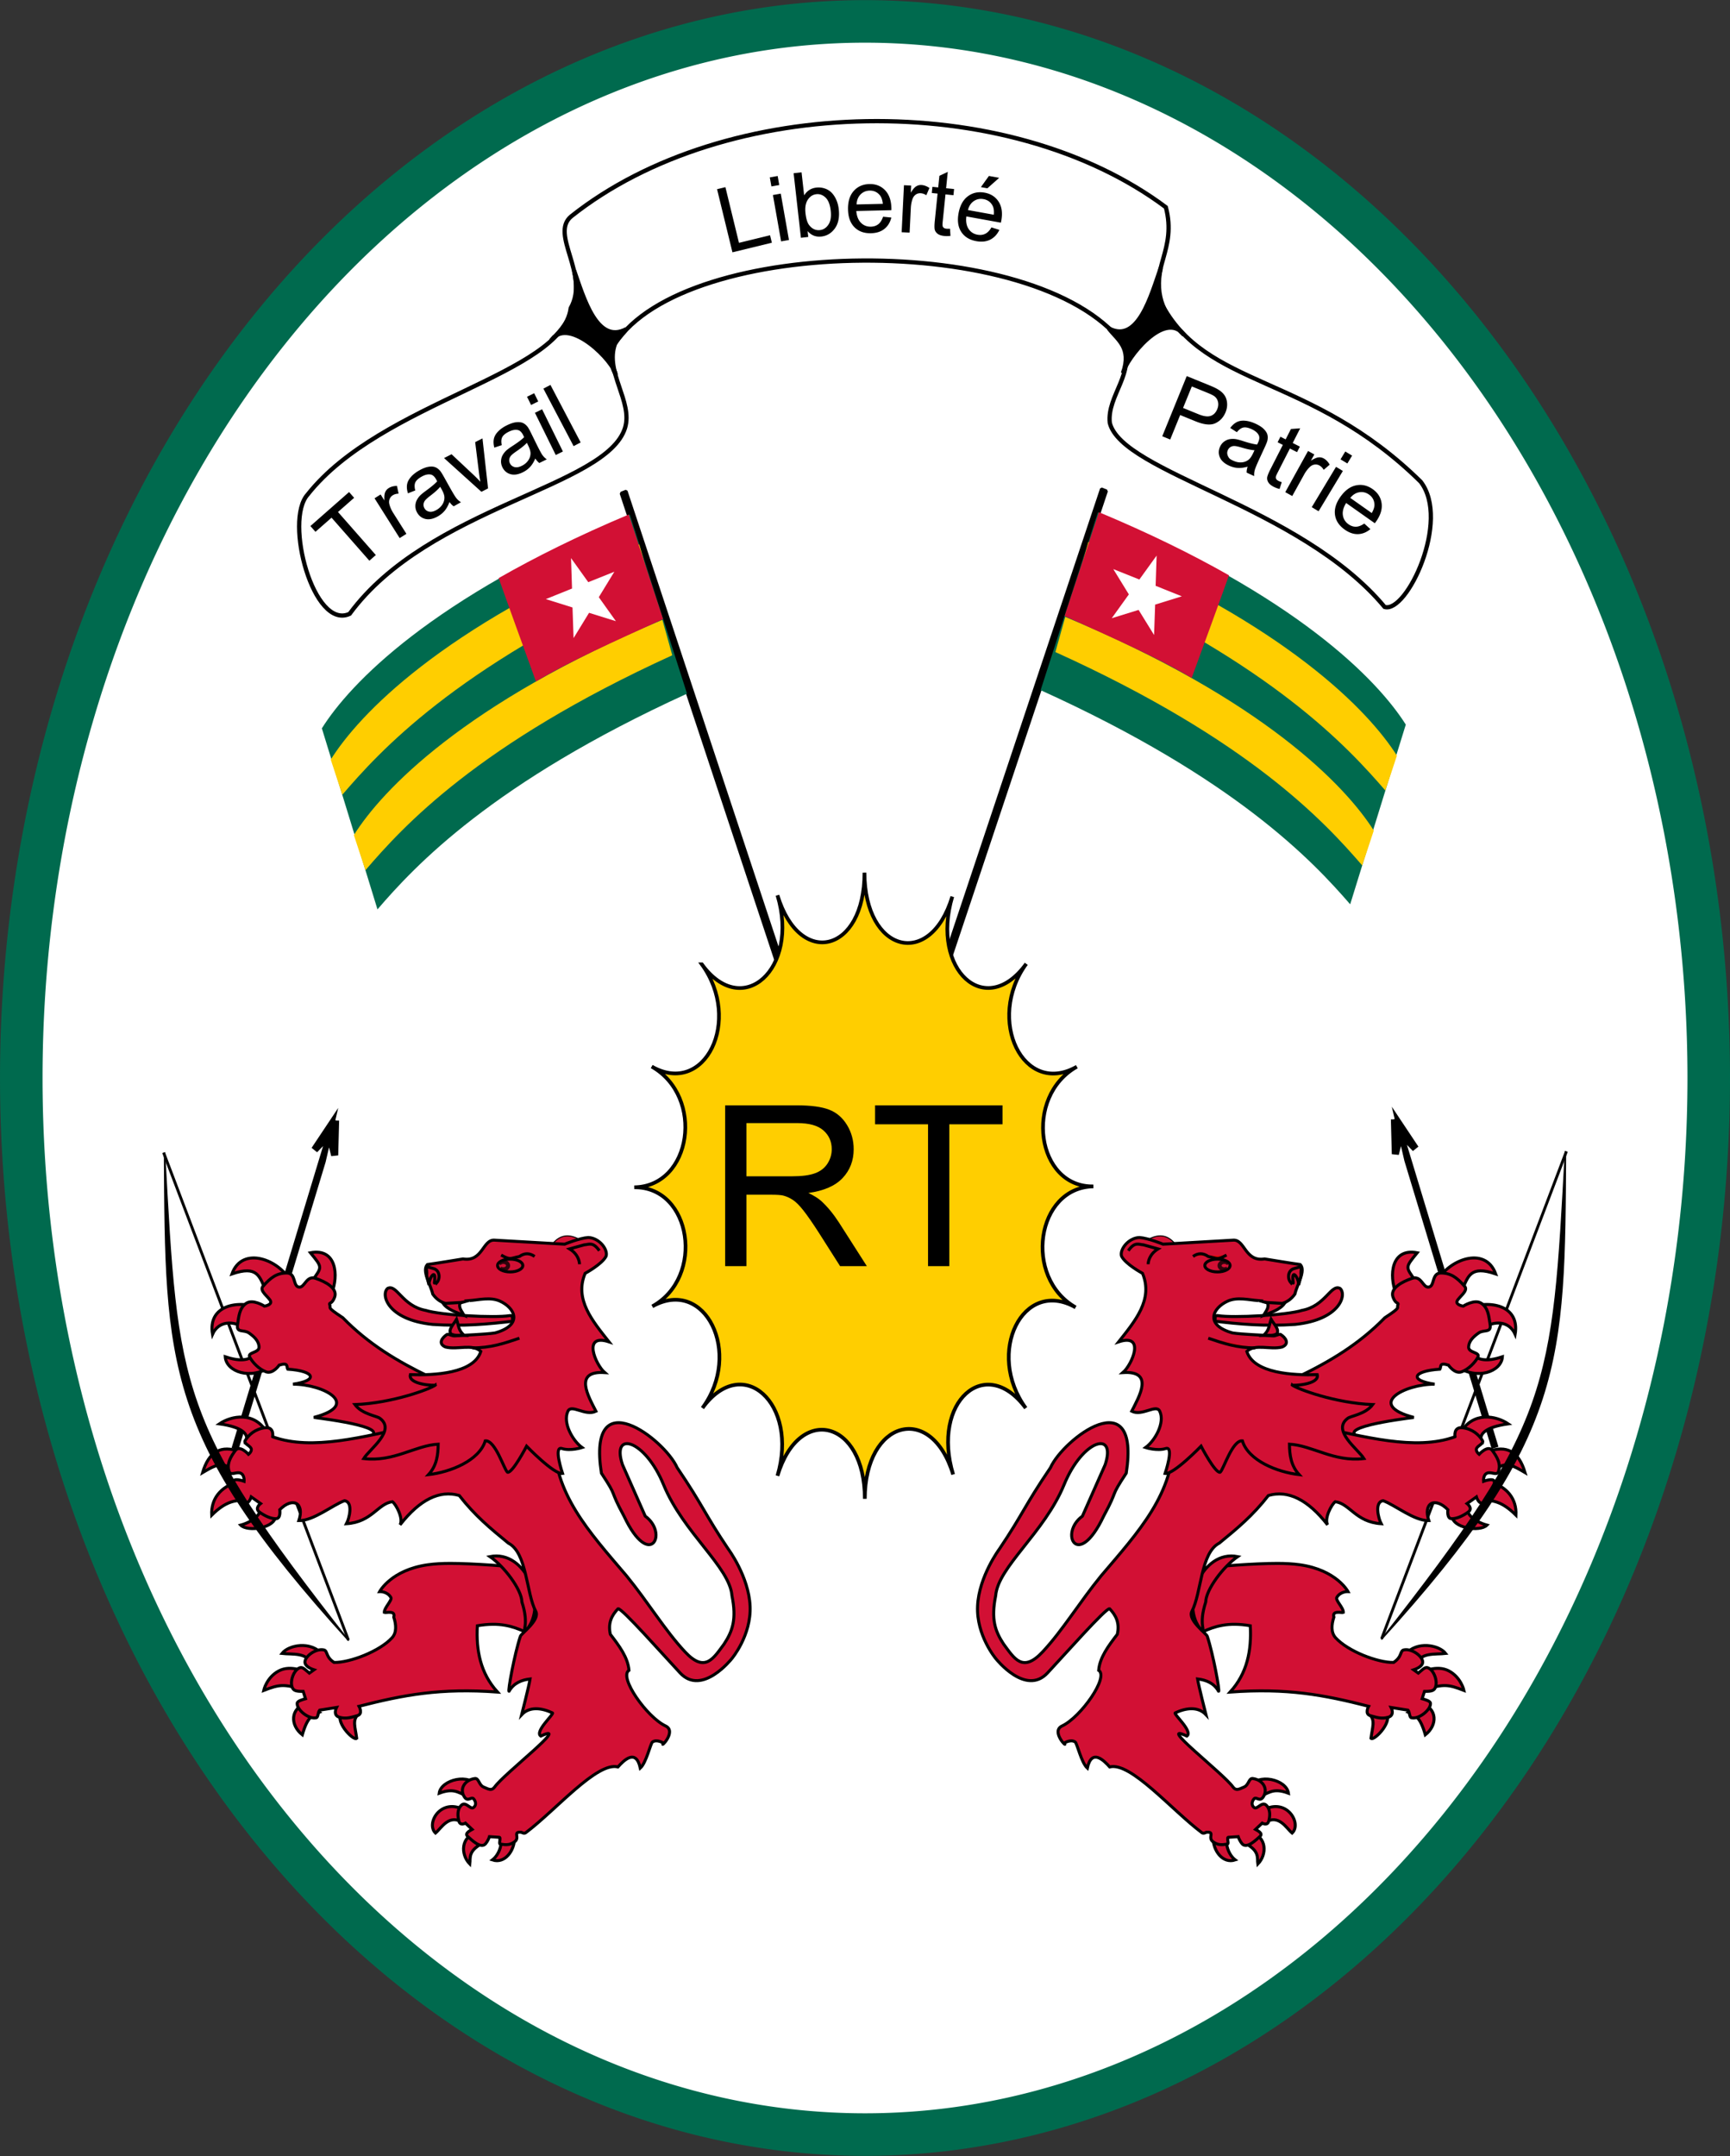 <svg xmlns="http://www.w3.org/2000/svg" width="1220.062" height="1520.188" version="1.0"><rect width="100%" height="100%" fill="#333333" stroke="none"/><path d="M655.314 2178.092a595.029 744.999 0 1 1-1190.058 0 595.029 744.999 0 1 1 1190.058 0z" style="fill:#fff;fill-opacity:1;stroke:#006a4e;stroke-width:30;stroke-linejoin:bevel;stroke-miterlimit:4;stroke-opacity:1;stroke-dasharray:none" transform="translate(549.75 -1418)"/><path d="M-179.81 353.454h3.82v346.352h-3.82z" style="fill:#000;fill-opacity:1;stroke:#000;stroke-width:2;stroke-linejoin:bevel;stroke-miterlimit:4;stroke-opacity:1;stroke-dasharray:none" transform="scale(-1 1.09)rotate(-20 -581.696 2038.413)"/><path d="M-42.053 407.461c-139.955 53.605-197.354 108.59-217.107 137.268l39.22 116.257c26.245-27.802 80.817-81.387 218.317-138.522z" style="fill:#006a4e;fill-opacity:1;fill-rule:evenodd;stroke:none" transform="matrix(-1 0 0 1.09 732.259 -82.843)"/><path d="M-19.004 475.048c-139.955 53.604-197.832 109.545-217.585 138.223l8.15 22.571c26.247-27.802 78.907-80.908 216.407-138.044zm-16.302-48.472C-175.261 480.18-233.138 536.12-252.891 564.799l8.15 22.571c26.246-27.802 78.906-80.908 216.406-138.044z" style="fill:#ffce00;fill-opacity:1;fill-rule:evenodd;stroke:none" transform="matrix(-1 0 0 1.09 732.259 -82.843)"/><path d="M293.875-243.75c-35.72 13.681-66.038 27.443-91.75 40.844 1.243 3.116 2.453 6.647 26.294 66.4 24.916-13.534 55.153-25.725 89.643-40.056z" style="fill:#d21034;fill-opacity:1;fill-rule:evenodd;stroke:none" transform="matrix(-1 0 0 1.09 1068.847 626.817)"/><path d="m-83.437 435.4 12.164 15.471 18.38-6.714-10.957 16.35 12.066 15.406-18.935-5.368-10.924 16.235-.746-19.667-18.816-5.372 18.474-6.787z" style="fill:#fff;fill-opacity:1;stroke:none" transform="matrix(-1 0 0 1.09 732.259 -82.843)"/><path d="M-179.81 353.454h3.82v346.352h-3.82z" style="fill:#000;fill-opacity:1;stroke:#000;stroke-width:2;stroke-linejoin:bevel;stroke-miterlimit:4;stroke-opacity:1;stroke-dasharray:none" transform="matrix(.94 -.376 .342 1.032 486.148 -84.557)"/><path d="M-42.053 407.461c-139.955 53.605-197.354 108.59-217.107 137.268l39.22 116.257c26.245-27.802 80.817-81.387 218.317-138.522z" style="fill:#006a4e;fill-opacity:1;fill-rule:evenodd;stroke:none" transform="matrix(1 0 0 1.098 486.148 -84.557)"/><path d="M-19.004 475.048c-139.955 53.604-197.832 109.545-217.585 138.223l8.15 22.571c26.247-27.802 78.907-80.908 216.407-138.044zm-16.302-48.472C-175.261 480.18-233.138 536.12-252.891 564.799l8.15 22.571c26.246-27.802 78.906-80.908 216.406-138.044z" style="fill:#ffce00;fill-opacity:1;fill-rule:evenodd;stroke:none" transform="matrix(1 0 0 1.098 486.148 -84.557)"/><path d="M293.875-243.75c-35.72 13.681-66.038 27.443-91.75 40.844 1.243 3.116 2.453 6.647 26.294 66.4 24.916-13.534 55.153-25.725 89.643-40.056z" style="fill:#d21034;fill-opacity:1;fill-rule:evenodd;stroke:none" transform="matrix(1 0 0 1.098 149.56 630.416)"/><path d="m-83.437 435.4 12.164 15.471 18.38-6.714-10.957 16.35 12.066 15.406-18.935-5.368-10.924 16.235-.746-19.667-18.816-5.372 18.474-6.787z" style="fill:#fff;fill-opacity:1;stroke:none" transform="matrix(1 0 0 1.098 486.148 -84.557)"/><path d="M47.723 711.489c26.045 35.92 62.725 3.005 48.491-44.26 14.267 47.028 55.938 36.808 55.767-14.511.139 51.349 42.183 62.124 56.312 15.366-14.039 47.106 21.333 79.159 47.422 43.084-26.045 35.978-1.768 85.453 32.433 65.963-34.23 19.247-25.935 77.346 10.615 76.719-36.653.627-45.126 58.37-11.4 77.547-33.86-19.143-57.84 29.137-31.961 64.571-25.91-35.055-60.685-3.95-46.562 42.55-14.081-46.479-56.592-34.751-56.627 15.609.093-50.505-42.084-61.085-55.999-14.753 13.726-46.252-22.244-79.08-48.1-43.448 25.937-35.29 1.736-84.147-32.145-65.17 33.953-18.697 25.289-76.724-11.576-76.332 36.865-.574 45.353-57.973 11.185-77.402 34.12 19.507 58.22-29.567 32.145-65.533z" style="fill:#ffce00;fill-opacity:1;fill-rule:evenodd;stroke:#000;stroke-width:2.364;stroke-linecap:butt;stroke-linejoin:miter;stroke-miterlimit:4;stroke-opacity:1;stroke-dasharray:none" transform="matrix(1.1 0 0 1.1 442.466 -102.705)"/><path d="M62.667 904.961V801.883h45.704q13.78 0 20.953 2.777 7.17 2.778 11.46 9.81 4.29 7.03 4.29 15.538 0 10.97-7.102 18.492-7.102 7.524-21.937 9.563 5.413 2.601 8.226 5.133 5.977 5.484 11.32 13.71l17.93 28.055h-17.156l-13.64-21.445q-5.977-9.282-9.844-14.203-3.868-4.922-6.926-6.89-3.06-1.97-6.223-2.743-2.32-.492-7.594-.492h-15.82v45.773h-13.64zm13.641-57.586h29.32q9.353 0 14.625-1.933 5.274-1.934 8.016-6.188t2.742-9.246q0-7.313-5.308-12.023-5.31-4.71-16.77-4.711H76.308zm116.438 57.586v-90.914h-33.961v-12.164h81.703v12.164h-34.102v90.914z" style="font-size:144px;font-style:normal;font-variant:normal;font-weight:400;font-stretch:normal;writing-mode:lr-tb;text-anchor:start;fill:#000;fill-opacity:1;stroke:none;font-family:Arial" transform="matrix(1.1 0 0 1.1 442.466 -102.705)"/><path d="m-304.05 2574.379-130.331-343.698" style="fill:none;stroke:#000;stroke-width:2;stroke-linecap:butt;stroke-linejoin:miter;stroke-miterlimit:4;stroke-opacity:1;stroke-dasharray:none" transform="translate(549.75 -1418)"/><path d="M-384.055 2439.727c70.327-231.628 70.327-232.273 70.327-232.273l-14.195 21.291c10.67-11.198 10.596-10.924 14.195 3.872l.645-24.518" style="fill:none;stroke:#000;stroke-width:5;stroke-linecap:butt;stroke-linejoin:miter;stroke-miterlimit:4;stroke-opacity:1;stroke-dasharray:none" transform="translate(549.75 -1418)"/><g style="fill:#d21034;fill-opacity:1;display:inline"><path d="M-607.202 156.719c-20.847 14.709-45.658 5.5-46.544-9.424 22.697 7.516 26.905-.706 34.043-3.736zm-26.565-38.129c-12.183-8.219-26.876-7.279-32.816 6.074-4.936-29.233 25.365-35.378 50.005-25.981zm21.096-37.115c-6.494-15.463-8.604-26.392-34.317-17.629 10.486-29.09 48.278-13.907 58.93 7.506zm46.508-10.698c10.08-14.234 10.667-13.021-1.747-28.245 26.16-4.993 28.708 22.556 21.262 41.305zm204.691 40.39c-27.717 3.415-53.164 5.546-83.332 3.544-45.523-4.666-52.481-30.119-45.353-36.278 9.247-4.68 14.699 17.816 38.375 22.143 15.422 4.901 69.022 7.744 84.443 5.302 5.674-.9.193 5.533 5.867 5.29z" style="fill:#d21034;fill-opacity:1;fill-rule:evenodd;stroke:#000;stroke-width:3.016;stroke-linecap:butt;stroke-linejoin:miter;stroke-miterlimit:4;stroke-opacity:1;stroke-dasharray:none;display:inline" transform="matrix(.7 0 0 .7 616.471 853.552)"/><path d="M-513.476 229.604c34.53-10.26-37.454-19.413-50.995-21.224 48.525-12.726 9.565-33.56-21.006-33.487 25.854-3.64 22.306-13.306-5.316-15.099-1.506-2.357 1.218-7.112-8.595-4.088 0 0-6.251 9.28-13.283 6.749s-13.869-9.785-16.408-14.847c-2.54-5.06 9.571-4.049 9.376-10.122-.195-6.074-4.883-10.46-10.157-14.172s-12.892.338-11.525-8.435 2.002-16.786 8.79-21.426 18.361 2.868 18.361 2.868 7.57-1.18 6.178-5.019c-1.392-3.838-11.745-10.333-7.74-14.888 8.008-9.11 14.064-13.413 23.83-13.497 9.767-.084 6.153 13.075 12.306 14.171s7.277-12.062 16.994-8.772c9.718 3.29 22.384 9.866 19.143 18.895-2.753 7.67-6.013 5.006-4.942 7.741 1.496 3.823-3.958 1.777 13.146 13.01 25.93 26.615 55.447 44.172 87.193 59.436 42.001 23.234-52.484 70.64-65.35 62.206z" style="fill:#d21034;fill-opacity:1;fill-rule:evenodd;stroke:#000;stroke-width:3.016;stroke-linecap:butt;stroke-linejoin:miter;stroke-miterlimit:4;stroke-opacity:1;stroke-dasharray:none;display:inline" transform="matrix(.7 0 0 .7 616.471 853.552)"/><g style="fill:#d21034;fill-opacity:1;stroke:#000;stroke-width:3.005;stroke-miterlimit:4;stroke-opacity:1;stroke-dasharray:none"><path d="M102.232 439.906c-1.253-13.084-18.671-10.436-28.175-11.606 6.52-8.575 28.768-13.027 40.168.902 4.044 4.941-9.766.368-11.993 10.704zM94.97 464.9c-19.01-6.02-23.575-5.343-39.114.756 0 0 2.827-13.262 15.123-19.787s26.776 1.436 26.776 1.436zm16.263 22.816c-7.011 2.963-11.773 4.572-16.914 22.76-12.435-9.906-11.946-26.833 4.01-31.813zm38.825 2.244c-6.182 5.522-3.002 12.872-1.587 24.048-3.146 3.206-24.61-19.24-13.53-27.204l15.117 3.155z" style="fill:#d21034;fill-opacity:1;fill-rule:evenodd;stroke:#000;stroke-width:3.005;stroke-linecap:butt;stroke-linejoin:miter;stroke-miterlimit:4;stroke-opacity:1;stroke-dasharray:none;display:inline" transform="matrix(.708 0 0 .698 146.43 866.906)"/></g><path d="M-426.89 355.431c-8.13.001-15.963.41-22.885 1.39-36.918 5.23-48.425 26.981-48.425 26.981s7.58-.398 11.308 5.906c1.643 2.78-6.868 10.439-6.616 15.153 1.238.59 11.633-2.554 9.544 4.686 2.463 7.636 3.096 15.502-1.749 20.814-12.462 13.665-42.653 25.156-58.385 24.855-8.96-5.847-6.144-11.857-10.51-12.682-8.165-1.544-18.896 6.606-18.849 12.349.028 3.369 4.088 6.092 9.13 7.735l-4.7 3.344c-3.46-2.784-6.485-6.382-9.3-5.512-6.95 2.15-11.182 15.816-7.07 21.422 1.699 2.318 5.546 2.504 10.171 2.489l2.35 7.402c-3.371.994-8.227 2.214-8.403 4.637-.475 6.509 11.887 16.466 19.283 14.478 2.041-.548 1.537-5.443 3.347-7.616l17.012-2.705s-4.033 7.788 2.804 9.813c6.837 2.024 11.878.14 18.08-1.546 6.202-1.687 1.784-9.47 1.784-9.47 45.188-11.503 81.91-18.492 139.547-14.317-17.306-18.984-21.7-42-20.318-66.813 22.592-3.813 35.686.562 47.641 5.937 5.765-5.514 14.867-14.345 11.182-20.442-7.138-11.814-2.923-26.547-8.704-43.177-15.13-2.19-55.143-5.115-77.269-5.11zM-632.959 233.72c3.49-7.978-2.591-15.465-26.652-18.859 11.948-8.1 35.677-13.14 48.295 9.427l-21.643 9.431zm-13.514 28.672c-9.06-11.95-20.86-3.766-30.089 1.604 6.236-21.02 18.34-28.506 38.089-20.854zm13.036 29.43c-10.028.083-19.299.495-33.956 15.018-.797-16.5 8.934-28.306 25.63-33.416zm14.644 9.004c1.307 4.344-6.293 12.44-19.4 16.046 6.743 7.025 35.6 3.398 35.37-10.195z" style="fill:#d21034;fill-opacity:1;fill-rule:evenodd;stroke:#000;stroke-width:3.016;stroke-linecap:butt;stroke-linejoin:miter;stroke-miterlimit:4;stroke-opacity:1;stroke-dasharray:none;display:inline" transform="matrix(.7 0 0 .7 616.471 853.552)"/><g style="fill:#d21034;fill-opacity:1;stroke:#000;stroke-width:3.005;stroke-miterlimit:4;stroke-opacity:1;stroke-dasharray:none"><path d="M336.231 588.737c4.82 2.71 1.939 16.835-6.201 23.218 12.33 4.19 22.31-9.341 22.022-22.808zm-21.961-4.241c-15.707 3.904-16.15 21.829-6.746 31.627.892-6.082-2.69-14.16 15.868-22.48zm-13.773-10.174c-13.733-9.331-21.506 5.814-27.156 10.499-10.124-9.75 6.017-37.93 30.981-21.992zm8.353-25.547c-11.817-3.02-14.962-10.622-31.807-4.206 1.807-13.85 31.068-20.977 38.522-5.949z" style="fill:#d21034;fill-opacity:1;fill-rule:evenodd;stroke:#000;stroke-width:3.005;stroke-linecap:butt;stroke-linejoin:miter;stroke-miterlimit:4;stroke-opacity:1;stroke-dasharray:none;display:inline" transform="matrix(.708 0 0 .698 113.607 884.289)"/></g><path d="M-387.074 348.575c14.079 9.643 32.013 33.092 32.234 45.773 7.817 23.897-.677 29.955 4.438 28.16 21.812-24.402-.09-81.209-36.672-73.933z" style="fill:#d21034;fill-opacity:1;fill-rule:evenodd;stroke:#000;stroke-width:3.016;stroke-linecap:butt;stroke-linejoin:miter;stroke-miterlimit:4;stroke-opacity:1;stroke-dasharray:none" transform="matrix(.7 0 0 .7 616.471 853.552)"/><path d="M372.222 34.72c7.851-9.327 17.02-9.434 26.984-3.968-8.531 7.807-17.397 10.93-26.984 3.969z" style="fill:#d21034;fill-opacity:1;stroke:#000;stroke-width:1px;stroke-linecap:butt;stroke-linejoin:miter;stroke-opacity:1" transform="matrix(.7 0 0 .7 129.353 852.454)"/><path d="M-606.015 227.867s1.934-10.26-7.734-9.066c-9.669 1.193-16.299 6.919-19.89 12.883-1.796 2.983 4.282 4.772 5.836 7.725s-2.521 6.114-2.521 6.114-8.84-9.783-13.26-3.818-9.116 13.361-6.077 21.473c1.52 4.056 7.182-.358 11.36 1.372 4.179 1.73 3.557 8.172 3.557 8.172s-12.461-4.624-10.804 1.937 3.07 14.764 9.147 19.059c6.077 4.294 8.84-5.25 8.84-5.25l9.392 6.681s-6.354 4.772-1.105 8.59c5.248 3.817 11.326 6.68 16.574 6.68s3.868-9.067 3.868-9.067c12.928-13.142 25.235-7.104 19.245 10.976 14.741.332 33.953-15.685 45.983-20.036 9.083 1.193 4.702 18.16 2.003 23.169 25.67-1.622 31.575-20.279 46.256-22.169 3.71 2.61 11.327 16.913 7.692 23.33q29.835-38.175 59.668-29.585c15.815 20.34 31.465 33.235 49.448 47.957 18.91 9.618 17.964 50.383 27.624 68.713 4.59 8.708-14.577 22.36-15.47 25.052-6.041 18.23-12.903 55.89-11.422 55.463 4.697-8.22 12.337-11.356 21.184-12.407-.839 5.9-8.464 35.983-8.464 35.983 8.068-8.598 20.384-6.751 30.984-1.79 2.143.925-18.35 18.794-11.734 23.339 31.644-14.83-36.942 37.724-46.53 51.365-3.04 4.065-6.077 2.147-11.05 0-4.972-2.148-4.735-9.114-8.839-8.59-9.947 1.273-15.705 10.092-10.764 18.218 3.654 6.008 7.221-.47 9.543 2.294s2.846 6.572-.257 8.763c-3.102 2.19-7.735-6.656-12.154-2.362-4.42 4.295-3.781 11.281-2.4 16.166s6.557 1.856 6.557 1.856l6.7 6.32c-2.056 1.14-7.88 4.007-4.492 7.01 3.548 3.146 13.32 13.102 18.09 7.386 1.835-2.201 3.469-5.65 3.874-7.113l9.67.646c2.265-.374-.476 6.378 1.001 6.703 6.628 1.456 10.614.82 14.755-2.257 5.663-4.208-2.613-10.402 6.775-9.49 0 0 2.627 1.727 4.368.423 30.38-22.76 71.733-71.665 92.882-66.244 5.611-6.244 18.106-19.193 22.514 1.176 6.094-5.495 10.309-24.934 12.256-26.3 4.42-3.102 10.96 1.009 10.96 1.009-4.288 6.402 14.117-11.58 2.21-17.179-18.884-8.88-47.353-49.322-36.824-56.031-1.044-12.908-9.811-24.603-18.784-36.266-2.599-11.57 1.554-19.252 7.735-25.767 3.534-1.1 45.264 46.188 62.607 64.73 22.057 23.582 51.934-14.315 51.934-14.315s19.89-23.382 18.508-53.205c-1.381-29.824-22.032-57.44-22.032-57.44-23.78-35.349-24.987-42.9-51.43-81.878-12.673-28.619-90.859-88.506-76.331 5.544 17.467 26.48 6.84 13.852 22.901 43.557 25.854 54.566 45.088 17.014 21.27-.253l-22.938-51.87c-11.596-34.957 22.676-25.51 41.367 20.109 19.913 48.604 66.737 82.887 68.961 111.971 4.776 23.638.61 35.594-8.01 48.673-10.723 14.437-19.102 29.347-39.228 7.873-20.125-21.474-37.565-50.433-59.016-76.66-38.169-44.843-73.424-82.823-73.145-139.098-77.407-59.448-203.576 27.952-283.394-.954z" style="fill:#d21034;fill-opacity:1;fill-rule:evenodd;stroke:#000;stroke-width:3.016;stroke-linecap:butt;stroke-linejoin:miter;stroke-miterlimit:4;stroke-opacity:1;stroke-dasharray:none;display:inline" transform="matrix(.7 0 0 .7 616.471 853.552)"/><path d="M-407.766 90.754c-3.582-.756-23.633 11.918-36.918-6.58-2.112-9.504-11.322-23.564-5.394-29.79 5.84-.705 35.866-5.639 35.866-5.639 20.14 3.207 19.734-20.11 32.035-18.895l70.32 4.05s14.65-6.074 23.83-6.75c11.407.485 20.105 12.347 17.971 18.896-4.004 8.014-21.096 17.208-21.096 17.208-11.096 26.36 7.564 48.13 24.043 69.004-27.377-8.981-13.493 23.06-4.321 30.965-31.986-2.08-16.275 24.285-8.84 38.941-10.928 5.228-24.642-7.561-28.223-.052-5.597 11.734 4.92 29.862 14.216 36.599 0 0-11.525 3.796-20.315 1.012s.678 25.108.678 25.108c-8.439 1.322-36.228-27.47-36.228-27.47s-14.103 27.204-19.185 26.289c-3.332-2.332-12.285-32.618-22.439-31.662-6.122 19.958-35.17 31.514-57.215 34.053 8.355-9.133 9.642-19.793 9.766-30.704-23.223 1.267-44.754 18.2-75.008 14.508 5.826-9.472 32.757-28.286 16.346-40.52-2.739-2.405-17.973-4.057-25.218-13.87 37.64-1.442 75.671-15.61 81.189-19.716.284.946-27.91-.206-25.307-10.42 23.786.752 64.016-1.071 70.972-23.447-8.786-8.048-23.244-1.34-35.55-4.386-7.98-3.297-3.477-9.58 1.628-12.737 2.114-.385 4.988 1.732 7.694 1.499 10.084-.868 30.191-1.39 40.498-2.934 28.447-7.942 20.497-25.099 4.838-32.139-9.367-4.21-20.983-1.234-30.633-.421z" style="fill:#d21034;fill-opacity:1;fill-rule:evenodd;stroke:#000;stroke-width:3.016;stroke-linecap:butt;stroke-linejoin:miter;stroke-miterlimit:4;stroke-opacity:1;stroke-dasharray:none;display:inline" transform="matrix(.7 0 0 .7 616.471 853.552)"/><path d="M-353.951 55.386c.005 3.558-5.686 6.445-12.708 6.445s-12.713-2.887-12.708-6.445c-.005-3.559 5.686-6.445 12.708-6.445s12.713 2.886 12.708 6.445z" style="fill:#d21034;fill-opacity:1;fill-rule:evenodd;stroke:#000;stroke-width:3;stroke-linecap:butt;stroke-linejoin:miter;stroke-miterlimit:4;stroke-opacity:1;stroke-dasharray:none;display:inline" transform="matrix(.7 0 0 .7 616.471 853.552)"/><path d="M-434.156 93.646c4.49 6.264 13.347 8.926 21.185 12.053-2.28-4.103-6.265-7.941-3.923-13.075zm7.701 30.609c-2.967-4.467 2.921-9.734 5.784-14.76 1.837 5.627 1.846 11.63 7.625 16.123-4.325-.302-8.428 1.068-13.41-1.363zm-17.359-65.785c6.042 1.61 7.17 9.851 3.11 14.333-.327-.807-2.46.766-2.352.048 2.47-16.39-5.72-4.905-5.39 2.218l-2.437-9.713c.918-9.083-3.858-9.942 7.069-6.885zm146.985-4.387c-.05-2.237-1.043-9.964-9.991-15.442l14.724-4.088c4.638-.213 8.64-3.54 15.25 5.905" style="fill:#d21034;fill-opacity:1;stroke:#000;stroke-width:3.016;stroke-linecap:butt;stroke-linejoin:miter;stroke-miterlimit:4;stroke-opacity:1;stroke-dasharray:none" transform="matrix(.7 0 0 .7 616.471 853.552)"/><path d="M-377.941 53.966c.83-1.5 2.804-2.406 4.878-2.235 2.074.17 3.767 1.377 4.182 2.98.414 1.604-.545 3.233-2.37 4.024-1.826.792-4.094.562-5.604-.567" style="opacity:.777;fill:#d21034;fill-opacity:1;stroke:#000;stroke-width:4.064;stroke-miterlimit:4;stroke-opacity:1;stroke-dasharray:none" transform="matrix(.7 0 0 .7 616.471 853.552)"/><path d="M-375.807 44.865c9.761 5.263 8.719 3.399 18.48 1.396q7.64-5.448 15.279 0" style="fill:#d21034;fill-opacity:1;stroke:#000;stroke-width:3;stroke-linecap:butt;stroke-linejoin:miter;stroke-miterlimit:4;stroke-opacity:1;stroke-dasharray:none" transform="matrix(.7 0 0 .7 616.471 853.552)"/><path d="M291.071 139.88c18.425.13 32.052-4.495 47.421-9.723" style="fill:#d21034;fill-opacity:1;stroke:#000;stroke-width:3;stroke-linecap:butt;stroke-linejoin:miter;stroke-opacity:1" transform="matrix(.7 0 0 .7 129.353 852.454)"/></g><path d="M504.626 2438.854c-70.328-231.628-70.328-232.273-70.328-232.273l14.195 21.292c-10.67-11.2-10.596-10.925-14.195 3.87l-.645-24.517" style="fill:none;stroke:#000;stroke-width:5;stroke-linecap:butt;stroke-linejoin:miter;stroke-miterlimit:4;stroke-opacity:1;stroke-dasharray:none" transform="translate(549.75 -1418)"/><path d="m424.62 2573.506 130.331-343.698" style="fill:none;stroke:#000;stroke-width:2;stroke-linecap:butt;stroke-linejoin:miter;stroke-miterlimit:4;stroke-opacity:1;stroke-dasharray:none" transform="translate(549.75 -1418)"/><g style="fill:#e20909;display:inline"><path d="M-607.202 156.719c-20.847 14.709-45.658 5.5-46.544-9.424 22.697 7.516 26.905-.706 34.043-3.736zm-26.565-38.129c-12.183-8.219-26.876-7.279-32.816 6.074-4.936-29.233 25.365-35.378 50.005-25.981zm21.096-37.115c-6.494-15.463-8.604-26.392-34.317-17.629 10.486-29.09 48.278-13.907 58.93 7.506zm46.508-10.698c10.08-14.234 10.667-13.021-1.747-28.245 26.16-4.993 28.708 22.556 21.262 41.305zm204.691 40.39c-27.717 3.415-53.164 5.546-83.332 3.544-45.523-4.666-52.481-30.119-45.353-36.278 9.247-4.68 14.699 17.816 38.375 22.143 15.422 4.901 69.022 7.744 84.443 5.302 5.674-.9.193 5.533 5.867 5.29z" style="fill:#d21034;fill-opacity:1;fill-rule:evenodd;stroke:#000;stroke-width:3.016;stroke-linecap:butt;stroke-linejoin:miter;stroke-miterlimit:4;stroke-opacity:1;stroke-dasharray:none;display:inline" transform="matrix(-.7 0 0 .7 601.931 853.552)"/><path d="M-513.476 229.604c34.53-10.26-37.454-19.413-50.995-21.224 48.525-12.726 9.565-33.56-21.006-33.487 25.854-3.64 22.306-13.306-5.316-15.099-1.506-2.357 1.218-7.112-8.595-4.088 0 0-6.251 9.28-13.283 6.749s-13.869-9.785-16.408-14.847c-2.54-5.06 9.571-4.049 9.376-10.122-.195-6.074-4.883-10.46-10.157-14.172s-12.892.338-11.525-8.435 2.002-16.786 8.79-21.426 18.361 2.868 18.361 2.868 7.57-1.18 6.178-5.019c-1.392-3.838-11.745-10.333-7.74-14.888 8.008-9.11 14.064-13.413 23.83-13.497 9.767-.084 6.153 13.075 12.306 14.171s7.277-12.062 16.994-8.772c9.718 3.29 22.384 9.866 19.143 18.895-2.753 7.67-6.013 5.006-4.942 7.741 1.496 3.823-3.958 1.777 13.146 13.01 25.93 26.615 55.447 44.172 87.193 59.436 42.001 23.234-52.484 70.64-65.35 62.206z" style="fill:#d21034;fill-opacity:1;fill-rule:evenodd;stroke:#000;stroke-width:3.016;stroke-linecap:butt;stroke-linejoin:miter;stroke-miterlimit:4;stroke-opacity:1;stroke-dasharray:none;display:inline" transform="matrix(-.7 0 0 .7 601.931 853.552)"/><g style="fill:#d21034;fill-opacity:1;stroke:#000;stroke-width:3.005;stroke-miterlimit:4;stroke-opacity:1;stroke-dasharray:none"><path d="M102.232 439.906c-1.253-13.084-18.671-10.436-28.175-11.606 6.52-8.575 28.768-13.027 40.168.902 4.044 4.941-9.766.368-11.993 10.704zM94.97 464.9c-19.01-6.02-23.575-5.343-39.114.756 0 0 2.827-13.262 15.123-19.787s26.776 1.436 26.776 1.436zm16.263 22.816c-7.011 2.963-11.773 4.572-16.914 22.76-12.435-9.906-11.946-26.833 4.01-31.813zm38.825 2.244c-6.182 5.522-3.002 12.872-1.587 24.048-3.146 3.206-24.61-19.24-13.53-27.204l15.117 3.155z" style="fill:#d21034;fill-opacity:1;fill-rule:evenodd;stroke:#000;stroke-width:3.005;stroke-linecap:butt;stroke-linejoin:miter;stroke-miterlimit:4;stroke-opacity:1;stroke-dasharray:none;display:inline" transform="matrix(-.708 0 0 .698 1071.973 866.906)"/></g><path d="M-426.89 355.431c-8.13.001-15.963.41-22.885 1.39-36.918 5.23-48.425 26.981-48.425 26.981s7.58-.398 11.308 5.906c1.643 2.78-6.868 10.439-6.616 15.153 1.238.59 11.633-2.554 9.544 4.686 2.463 7.636 3.096 15.502-1.749 20.814-12.462 13.665-42.653 25.156-58.385 24.855-8.96-5.847-6.144-11.857-10.51-12.682-8.165-1.544-18.896 6.606-18.849 12.349.028 3.369 4.088 6.092 9.13 7.735l-4.7 3.344c-3.46-2.784-6.485-6.382-9.3-5.512-6.95 2.15-11.182 15.816-7.07 21.422 1.699 2.318 5.546 2.504 10.171 2.489l2.35 7.402c-3.371.994-8.227 2.214-8.403 4.637-.475 6.509 11.887 16.466 19.283 14.478 2.041-.548 1.537-5.443 3.347-7.616l17.012-2.705s-4.033 7.788 2.804 9.813c6.837 2.024 11.878.14 18.08-1.546 6.202-1.687 1.784-9.47 1.784-9.47 45.188-11.503 81.91-18.492 139.547-14.317-17.306-18.984-21.7-42-20.318-66.813 22.592-3.813 35.686.562 47.641 5.937 5.765-5.514 14.867-14.345 11.182-20.442-7.138-11.814-2.923-26.547-8.704-43.177-15.13-2.19-55.143-5.115-77.269-5.11zM-632.959 233.72c3.49-7.978-2.591-15.465-26.652-18.859 11.948-8.1 35.677-13.14 48.295 9.427l-21.643 9.431zm-13.514 28.672c-9.06-11.95-20.86-3.766-30.089 1.604 6.236-21.02 18.34-28.506 38.089-20.854zm13.036 29.43c-10.028.083-19.299.495-33.956 15.018-.797-16.5 8.934-28.306 25.63-33.416zm14.644 9.004c1.307 4.344-6.293 12.44-19.4 16.046 6.743 7.025 35.6 3.398 35.37-10.195z" style="fill:#d21034;fill-opacity:1;fill-rule:evenodd;stroke:#000;stroke-width:3.016;stroke-linecap:butt;stroke-linejoin:miter;stroke-miterlimit:4;stroke-opacity:1;stroke-dasharray:none;display:inline" transform="matrix(-.7 0 0 .7 601.931 853.552)"/><g style="fill:#d21034;fill-opacity:1;stroke:#000;stroke-width:3.005;stroke-miterlimit:4;stroke-opacity:1;stroke-dasharray:none"><path d="M336.231 588.737c4.82 2.71 1.939 16.835-6.201 23.218 12.33 4.19 22.31-9.341 22.022-22.808zm-21.961-4.241c-15.707 3.904-16.15 21.829-6.746 31.627.892-6.082-2.69-14.16 15.868-22.48zm-13.773-10.174c-13.733-9.331-21.506 5.814-27.156 10.499-10.124-9.75 6.017-37.93 30.981-21.992zm8.353-25.547c-11.817-3.02-14.962-10.622-31.807-4.206 1.807-13.85 31.068-20.977 38.522-5.949z" style="fill:#d21034;fill-opacity:1;fill-rule:evenodd;stroke:#000;stroke-width:3.005;stroke-linecap:butt;stroke-linejoin:miter;stroke-miterlimit:4;stroke-opacity:1;stroke-dasharray:none;display:inline" transform="matrix(-.708 0 0 .698 1104.795 884.289)"/></g><path d="M-387.074 348.575c14.079 9.643 32.013 33.092 32.234 45.773 7.817 23.897-.677 29.955 4.438 28.16 21.812-24.402-.09-81.209-36.672-73.933z" style="fill:#d21034;fill-opacity:1;fill-rule:evenodd;stroke:#000;stroke-width:3.016;stroke-linecap:butt;stroke-linejoin:miter;stroke-miterlimit:4;stroke-opacity:1;stroke-dasharray:none" transform="matrix(-.7 0 0 .7 601.931 853.552)"/><path d="M372.222 34.72c7.851-9.327 17.02-9.434 26.984-3.968-8.531 7.807-17.397 10.93-26.984 3.969z" style="fill:#d21034;fill-opacity:1;stroke:#000;stroke-width:1px;stroke-linecap:butt;stroke-linejoin:miter;stroke-opacity:1" transform="matrix(-.7 0 0 .7 1089.05 852.454)"/><path d="M-606.015 227.867s1.934-10.26-7.734-9.066c-9.669 1.193-16.299 6.919-19.89 12.883-1.796 2.983 4.282 4.772 5.836 7.725s-2.521 6.114-2.521 6.114-8.84-9.783-13.26-3.818-9.116 13.361-6.077 21.473c1.52 4.056 7.182-.358 11.36 1.372 4.179 1.73 3.557 8.172 3.557 8.172s-12.461-4.624-10.804 1.937 3.07 14.764 9.147 19.059c6.077 4.294 8.84-5.25 8.84-5.25l9.392 6.681s-6.354 4.772-1.105 8.59c5.248 3.817 11.326 6.68 16.574 6.68s3.868-9.067 3.868-9.067c12.928-13.142 25.235-7.104 19.245 10.976 14.741.332 33.953-15.685 45.983-20.036 9.083 1.193 4.702 18.16 2.003 23.169 25.67-1.622 31.575-20.279 46.256-22.169 3.71 2.61 11.327 16.913 7.692 23.33q29.835-38.175 59.668-29.585c15.815 20.34 31.465 33.235 49.448 47.957 18.91 9.618 17.964 50.383 27.624 68.713 4.59 8.708-14.577 22.36-15.47 25.052-6.041 18.23-12.903 55.89-11.422 55.463 4.697-8.22 12.337-11.356 21.184-12.407-.839 5.9-8.464 35.983-8.464 35.983 8.068-8.598 20.384-6.751 30.984-1.79 2.143.925-18.35 18.794-11.734 23.339 31.644-14.83-36.942 37.724-46.53 51.365-3.04 4.065-6.077 2.147-11.05 0-4.972-2.148-4.735-9.114-8.839-8.59-9.947 1.273-15.705 10.092-10.764 18.218 3.654 6.008 7.221-.47 9.543 2.294s2.846 6.572-.257 8.763c-3.102 2.19-7.735-6.656-12.154-2.362-4.42 4.295-3.781 11.281-2.4 16.166s6.557 1.856 6.557 1.856l6.7 6.32c-2.056 1.14-7.88 4.007-4.492 7.01 3.548 3.146 13.32 13.102 18.09 7.386 1.835-2.201 3.469-5.65 3.874-7.113l9.67.646c2.265-.374-.476 6.378 1.001 6.703 6.628 1.456 10.614.82 14.755-2.257 5.663-4.208-2.613-10.402 6.775-9.49 0 0 2.627 1.727 4.368.423 30.38-22.76 71.733-71.665 92.882-66.244 5.611-6.244 18.106-19.193 22.514 1.176 6.094-5.495 10.309-24.934 12.256-26.3 4.42-3.102 10.96 1.009 10.96 1.009-4.288 6.402 14.117-11.58 2.21-17.179-18.884-8.88-47.353-49.322-36.824-56.031-1.044-12.908-9.811-24.603-18.784-36.266-2.599-11.57 1.554-19.252 7.735-25.767 3.534-1.1 45.264 46.188 62.607 64.73 22.057 23.582 51.934-14.315 51.934-14.315s19.89-23.382 18.508-53.205c-1.381-29.824-22.032-57.44-22.032-57.44-23.78-35.349-24.987-42.9-51.43-81.878-12.673-28.619-90.859-88.506-76.331 5.544 17.467 26.48 6.84 13.852 22.901 43.557 25.854 54.566 45.088 17.014 21.27-.253l-22.938-51.87c-11.596-34.957 22.676-25.51 41.367 20.109 19.913 48.604 66.737 82.887 68.961 111.971 4.776 23.638.61 35.594-8.01 48.673-10.723 14.437-19.102 29.347-39.228 7.873-20.125-21.474-37.565-50.433-59.016-76.66-38.169-44.843-73.424-82.823-73.145-139.098-77.407-59.448-203.576 27.952-283.394-.954z" style="fill:#d21034;fill-opacity:1;fill-rule:evenodd;stroke:#000;stroke-width:3.016;stroke-linecap:butt;stroke-linejoin:miter;stroke-miterlimit:4;stroke-opacity:1;stroke-dasharray:none;display:inline" transform="matrix(-.7 0 0 .7 601.931 853.552)"/><path d="M-407.766 90.754c-3.582-.756-23.633 11.918-36.918-6.58-2.112-9.504-11.322-23.564-5.394-29.79 5.84-.705 35.866-5.639 35.866-5.639 20.14 3.207 19.734-20.11 32.035-18.895l70.32 4.05s14.65-6.074 23.83-6.75c11.407.485 20.105 12.347 17.971 18.896-4.004 8.014-21.096 17.208-21.096 17.208-11.096 26.36 7.564 48.13 24.043 69.004-27.377-8.981-13.493 23.06-4.321 30.965-31.986-2.08-16.275 24.285-8.84 38.941-10.928 5.228-24.642-7.561-28.223-.052-5.597 11.734 4.92 29.862 14.216 36.599 0 0-11.525 3.796-20.315 1.012s.678 25.108.678 25.108c-8.439 1.322-36.228-27.47-36.228-27.47s-14.103 27.204-19.185 26.289c-3.332-2.332-12.285-32.618-22.439-31.662-6.122 19.958-35.17 31.514-57.215 34.053 8.355-9.133 9.642-19.793 9.766-30.704-23.223 1.267-44.754 18.2-75.008 14.508 5.826-9.472 32.757-28.286 16.346-40.52-2.739-2.405-17.973-4.057-25.218-13.87 37.64-1.442 75.671-15.61 81.189-19.716.284.946-27.91-.206-25.307-10.42 23.786.752 64.016-1.071 70.972-23.447-8.786-8.048-23.244-1.34-35.55-4.386-7.98-3.297-3.477-9.58 1.628-12.737 2.114-.385 4.988 1.732 7.694 1.499 10.084-.868 30.191-1.39 40.498-2.934 28.447-7.942 20.497-25.099 4.838-32.139-9.367-4.21-20.983-1.234-30.633-.421z" style="fill:#d21034;fill-opacity:1;fill-rule:evenodd;stroke:#000;stroke-width:3.016;stroke-linecap:butt;stroke-linejoin:miter;stroke-miterlimit:4;stroke-opacity:1;stroke-dasharray:none;display:inline" transform="matrix(-.7 0 0 .7 601.931 853.552)"/><path d="M-353.951 55.386c.005 3.558-5.686 6.445-12.708 6.445s-12.713-2.887-12.708-6.445c-.005-3.559 5.686-6.445 12.708-6.445s12.713 2.886 12.708 6.445z" style="fill:#d21034;fill-opacity:1;fill-rule:evenodd;stroke:#000;stroke-width:3;stroke-linecap:butt;stroke-linejoin:miter;stroke-miterlimit:4;stroke-opacity:1;stroke-dasharray:none;display:inline" transform="matrix(-.7 0 0 .7 601.931 853.552)"/><path d="M-434.156 93.646c4.49 6.264 13.347 8.926 21.185 12.053-2.28-4.103-6.265-7.941-3.923-13.075zm7.701 30.609c-2.967-4.467 2.921-9.734 5.784-14.76 1.837 5.627 1.846 11.63 7.625 16.123-4.325-.302-8.428 1.068-13.41-1.363zm-17.359-65.785c6.042 1.61 7.17 9.851 3.11 14.333-.327-.807-2.46.766-2.352.048 2.47-16.39-5.72-4.905-5.39 2.218l-2.437-9.713c.918-9.083-3.858-9.942 7.069-6.885zm146.985-4.387c-.05-2.237-1.043-9.964-9.991-15.442l14.724-4.088c4.638-.213 8.64-3.54 15.25 5.905" style="fill:#d21034;fill-opacity:1;stroke:#000;stroke-width:3.016;stroke-linecap:butt;stroke-linejoin:miter;stroke-miterlimit:4;stroke-opacity:1;stroke-dasharray:none" transform="matrix(-.7 0 0 .7 601.931 853.552)"/><path d="M-377.941 53.966c.83-1.5 2.804-2.406 4.878-2.235 2.074.17 3.767 1.377 4.182 2.98.414 1.604-.545 3.233-2.37 4.024-1.826.792-4.094.562-5.604-.567" style="opacity:.777;fill:#d21034;fill-opacity:1;stroke:#000;stroke-width:4.064;stroke-miterlimit:4;stroke-opacity:1;stroke-dasharray:none" transform="matrix(-.7 0 0 .7 601.931 853.552)"/><path d="M-375.807 44.865c9.761 5.263 8.719 3.399 18.48 1.396q7.64-5.448 15.279 0" style="fill:#e20909;stroke:#000;stroke-width:3;stroke-linecap:butt;stroke-linejoin:miter;stroke-miterlimit:4;stroke-opacity:1;stroke-dasharray:none" transform="matrix(-.7 0 0 .7 601.931 853.552)"/><path d="M291.071 139.88c18.425.13 32.052-4.495 47.421-9.723" style="fill:#e20909;stroke:#000;stroke-width:3;stroke-linecap:butt;stroke-linejoin:miter;stroke-opacity:1" transform="matrix(-.7 0 0 .7 1089.05 852.454)"/></g><path d="M-303.817 2574.865c-130.047-143.348-128.948-194.498-129.882-344.184 9.083 166.45 8.795 190.346 129.882 344.184zm728.204-.873c130.047-143.348 128.948-194.498 129.882-344.184-9.083 166.45-8.795 190.346-129.882 344.184z" style="fill:#000;fill-rule:evenodd;stroke:#000;stroke-width:1px;stroke-linecap:butt;stroke-linejoin:miter;stroke-opacity:1" transform="translate(549.75 -1418)"/><path d="M-219.666 388.557c55.853-75.922 181.128-89.011 194.217-131.096 5.641-18.582-14.36-39.404-7.07-59.282 49.539-76.515 296.98-79.795 357.87-.634 9.892 20.745-11.07 37.033-8.94 56.37 8.765 35.425 134.363 58.471 193.825 129.809 15.672 4.567 46.596-61.04 25.448-88.288-78.038-76.842-151.942-65.325-183.268-126.558-7.842-23.209 11.388-37.361 3.538-67-112.396-83.96-310.614-79.948-419.396 6.45-15.156 12.607 13.15 40.773-.315 64.717-6.219 47.19-133.26 65.368-185.538 131.423-16.683 18.48 4.216 95.916 29.629 84.09z" style="fill:#fff;fill-rule:evenodd;stroke:#000;stroke-width:3;stroke-linecap:butt;stroke-linejoin:miter;stroke-miterlimit:4;stroke-opacity:1;stroke-dasharray:none" transform="translate(466.252 44.251)"/><path d="M-76.87 194.875c12.566-15.908 43.91 16.048 44.823 25.167-8.869-17.958 1.398-24.204 7.48-32.195-20.692 11.05-30.092-22.192-36.816-41.37 4.604 20.318-2.047 35.813-15.487 48.398zm445.636-3.013c-13.435-18.185-41.028 16.91-43.017 26.89 6.285-17.958-3.925-23.413-10.007-31.404 20.693 11.05 29.952-23.629 36.676-42.807-4.604 20.318 2.909 34.736 16.348 47.321z" style="fill:#000;fill-rule:evenodd;stroke:#000;stroke-width:3;stroke-linecap:butt;stroke-linejoin:miter;stroke-miterlimit:4;stroke-opacity:1;stroke-dasharray:none" transform="translate(466.252 44.251)"/><path d="m351.452 269.213 17.283-42.428 16.004 6.52q4.226 1.72 6.29 3.034 2.912 1.794 4.43 4.116t1.732 5.48q.216 3.159-1.07 6.313-2.205 5.412-7.175 7.757t-13.971-1.321l-10.882-4.433-7.026 17.249zm14.68-19.969 10.97 4.468q5.44 2.217 8.552 1.122 3.11-1.095 4.609-4.77 1.084-2.662.51-5.106-.573-2.444-2.525-3.948-1.264-.954-5.085-2.51l-10.853-4.42-6.177 15.164zm45.537 41.407q-3.951 1.1-7.034.88t-6.09-1.61q-4.963-2.295-6.509-5.953-1.545-3.658.2-7.43 1.022-2.214 2.875-3.577 1.853-1.365 3.995-1.717 2.142-.351 4.447.025 1.687.298 4.893 1.332 6.524 2.12 9.918 2.45.513-1.035.645-1.32 1.441-3.12.585-5.065-1.157-2.636-5.015-4.418-3.602-1.666-5.902-1.197t-4.604 3.294l-4.677-2.988q2.162-2.891 4.633-4.141 2.473-1.25 5.914-.95t7.328 2.096q3.857 1.783 5.849 3.806 1.991 2.022 2.49 3.922.498 1.9-.018 4.21-.348 1.422-1.921 4.826l-3.147 6.808q-3.291 7.12-3.837 9.157a12.5 12.5 0 0 0-.382 4.213l-5.332-2.465q-.06-1.956.696-4.188m4.846-11.6q-3.304-.15-9.231-1.926-3.358-1.002-4.926-1.038-1.566-.035-2.78.729a4.8 4.8 0 0 0-1.831 2.097q-.945 2.043-.028 4.119c.917 2.076 1.91 2.535 3.895 3.453q2.95 1.363 5.845 1.135 2.894-.229 5.008-1.971 1.622-1.35 3.183-4.726zm19.21 22.55-1.532 4.796q-2.343-.633-4.013-1.484-2.729-1.39-3.793-3.02-1.063-1.629-.96-3.348.105-1.718 2.404-6.229l8.67-17.011-3.675-1.873 1.987-3.898 3.675 1.873 3.732-7.323 6.516-.467-5.264 10.33 5.039 2.568-1.987 3.898-5.04-2.568-8.811 17.29q-1.093 2.144-1.14 2.891-.048.747.366 1.415.414.666 1.528 1.234.835.426 2.299.926zm2.488 7.024 16.068-29.039 4.43 2.451-2.436 4.402q3.405-2.151 5.385-2.341a6.25 6.25 0 0 1 3.703.763q2.488 1.377 4.18 4.385l-4.221 3.628q-1.214-2.065-3.02-3.064a5.36 5.36 0 0 0-3.435-.633q-1.822.26-3.322 1.68-2.273 2.17-3.998 5.288l-8.412 15.203zm38.986-23.127 3.338-5.541 4.818 2.902-3.338 5.541zm-20.302 33.7 17.125-28.427 4.819 2.902-17.126 28.428zm37.02 11.55 4.335 3.938q-4.06 3.37-8.72 3.525t-9.384-3.179q-5.95-4.197-6.85-10.32-.901-6.123 3.764-12.737 4.829-6.844 11.018-8.137t11.808 2.67q5.439 3.837 6.274 9.972t-3.902 12.85q-.289.408-.89 1.208l-20.224-14.268q-2.898 4.65-2.3 8.627t3.993 6.374q2.528 1.784 5.252 1.717 2.725-.067 5.825-2.24zm-9.85-18.077 15.142 10.683q2.108-3.639 1.885-6.358-.323-4.204-3.821-6.673-3.166-2.233-6.82-1.636-3.653.597-6.386 3.984" style="font-size:64px;font-style:normal;font-variant:normal;font-weight:400;font-stretch:normal;writing-mode:lr-tb;text-anchor:start;fill:#000;fill-opacity:1;stroke:none;font-family:Arial" transform="translate(468.204 38.397)"/><path d="M50.288 133.663 39.447 89.15l5.89-1.434 9.562 39.258 21.922-5.339 1.279 5.253-27.812 6.774zM77.77 87.199l-1.125-6.37 5.539-.979 1.125 6.37-5.54.979zm6.842 38.744L78.84 93.26l5.54-.978 5.771 32.682zm19.155-3.123-5.186.586-5.137-45.524 5.59-.63 1.832 16.24q3.039-4.84 8.536-5.46a13.9 13.9 0 0 1 5.898.576q2.856.92 4.86 2.942 2.006 2.023 3.354 5.047 1.347 3.024 1.75 6.595.957 8.478-2.713 13.578t-9.54 5.762q-5.837.66-9.71-3.842zm-1.95-16.73q.669 5.931 2.581 8.388 3.127 4.02 7.63 3.51 3.663-.412 5.975-3.897t1.6-9.788q-.728-6.46-3.638-9.244-2.909-2.786-6.542-2.375-3.663.412-5.975 3.897t-1.632 9.509zm54.706 2.468 5.828.582q-1.255 5.125-4.907 8.024-3.651 2.899-9.431 3.035-7.28.17-11.649-4.213-4.37-4.383-4.56-12.474-.195-8.373 4.007-13.098 4.203-4.725 11.076-4.886 6.654-.157 10.978 4.275 4.324 4.431 4.517 12.647.012.501.004 1.5l-24.743.581q.44 5.46 3.289 8.3t7.004 2.743q3.093-.072 5.241-1.748 2.15-1.676 3.346-5.268M137.846 99.9l18.527-.434q-.474-4.178-2.272-6.23-2.763-3.186-7.043-3.086-3.875.09-6.453 2.746-2.58 2.655-2.759 7.004m31.774 19.594 1.638-33.147 5.056.25-.248 5.025q2.11-3.432 3.803-4.474a6.25 6.25 0 0 1 3.661-.946q2.84.14 5.685 2.096l-2.193 5.117q-2-1.32-4.06-1.421a5.36 5.36 0 0 0-3.363.944q-1.522 1.035-2.243 2.971-1.084 2.95-1.26 6.509l-.858 17.353zm34.125-2.439.303 5.026q-2.413.256-4.278.066-3.048-.312-4.627-1.446-1.58-1.136-2.105-2.775-.523-1.64-.01-6.676l1.939-18.995-4.104-.42.444-4.352 4.104.42.834-8.177 5.908-2.79-1.177 11.534 5.627.574-.444 4.353-5.627-.574-1.97 19.306q-.245 2.393-.02 3.107.226.714.853 1.187.627.472 1.871.6.933.095 2.478.032zm29.206-.96 5.592 1.741q-2.259 4.768-6.418 6.874-4.16 2.107-9.85 1.079-7.164-1.296-10.565-6.467t-1.96-13.136q1.489-8.241 6.555-12.026 5.066-3.784 11.832-2.561 6.55 1.184 9.896 6.392 3.345 5.21 1.884 13.297-.09.493-.298 1.471l-24.355-4.401q-.666 5.436 1.555 8.791t6.31 4.094q3.044.55 5.486-.66t4.336-4.488m-16.557-12.233 18.236 3.295q.375-4.187-.974-6.559-2.067-3.676-6.28-4.437-3.813-.69-6.873 1.394-3.06 2.082-4.11 6.307zm9.114-16.168 5.646-7.872 7.257 1.312-8.321 7.388zm-431.271 263.417-26.677-30.347-11.337 9.965-3.57-4.06 27.274-23.975 3.57 4.06-11.384 10.007 26.677 30.348zm21.372-15.952-17.72-28.06 4.28-2.704 2.687 4.254q-.248-4.02.54-5.847a6.25 6.25 0 0 1 2.45-2.879q2.405-1.518 5.856-1.554l1.149 5.447q-2.395.07-4.139 1.172a5.36 5.36 0 0 0-2.208 2.707q-.65 1.722-.127 3.72.81 3.038 2.711 6.05l9.277 14.69zm35.126-25.446q-1.434 3.842-3.425 6.206t-4.883 3.978q-4.776 2.666-8.643 1.764-3.867-.9-5.893-4.53-1.188-2.13-1.201-4.43t.961-4.24q.976-1.94 2.635-3.583 1.233-1.188 3.955-3.173 5.553-4.03 7.815-6.58a75 75 0 0 0-.688-1.299q-1.675-3.001-3.753-3.452-2.811-.615-6.523 1.457-3.465 1.934-4.438 4.07-.974 2.135-.044 5.661l-5.168 2.026q-1.066-3.449-.624-6.184.442-2.734 2.71-5.34 2.265-2.608 6.005-4.695 3.71-2.07 6.518-2.492 2.805-.421 4.636.293t3.394 2.49q.947 1.118 2.774 4.392l3.655 6.55q3.823 6.848 5.15 8.488a12.5 12.5 0 0 0 3.183 2.786l-5.13 2.863q-1.616-1.101-2.978-3.026m-6.531-10.741q-2.066 2.584-6.987 6.333-2.785 2.127-3.736 3.373t-1.047 2.678a4.8 4.8 0 0 0 .62 2.714q1.097 1.964 3.315 2.444t5.084-1.12q2.837-1.583 4.355-4.058 1.517-2.475 1.35-5.21-.137-2.106-1.95-5.353zm29.066 3.552-26.358-23.792 5.286-2.705 15.397 14.447a97 97 0 0 1 4.938 4.985q-.529-2.678-1.012-6.573l-2.66-21.386 5.147-2.634 3.936 35.266zm38.003-23.483q-1.635 3.76-3.75 6.015-2.114 2.255-5.087 3.714-4.911 2.408-8.724 1.302t-5.644-4.837q-1.073-2.189-.965-4.487t1.185-4.183q1.077-1.886 2.822-3.438 1.294-1.122 4.117-2.959 5.76-3.729 8.154-6.156a75 75 0 0 0-.619-1.333q-1.513-3.086-3.564-3.647-2.775-.762-6.59 1.11-3.564 1.746-4.65 3.828-1.084 2.08-.343 5.65l-5.269 1.749q-.88-3.5-.294-6.208.586-2.706 2.989-5.19 2.401-2.483 6.246-4.368 3.815-1.871 6.64-2.143 2.826-.272 4.616.539 1.79.81 3.256 2.666.885 1.168 2.537 4.534l3.302 6.734q3.454 7.042 4.692 8.75a12.5 12.5 0 0 0 3.03 2.95l-5.274 2.588q-1.556-1.185-2.813-3.18m-5.952-11.073q-2.2 2.471-7.313 5.953-2.895 1.977-3.91 3.17-1.016 1.196-1.187 2.619-.172 1.425.475 2.743.99 2.02 3.18 2.617t5.136-.848q2.918-1.431 4.565-3.822 1.646-2.392 1.625-5.13-.025-2.112-1.663-5.45zm2.968-26.672-2.861-5.802 5.045-2.488 2.86 5.802zm17.401 35.286-14.678-29.765 5.045-2.488 14.678 29.765zm12.588-6.26-21.314-40.552 4.98-2.617 21.313 40.553-4.98 2.617z" style="font-size:64px;font-style:normal;font-variant:normal;font-weight:400;font-stretch:normal;writing-mode:lr-tb;text-anchor:start;fill:#000;fill-opacity:1;stroke:none;font-family:Arial" transform="translate(466.252 44.251)"/></svg>